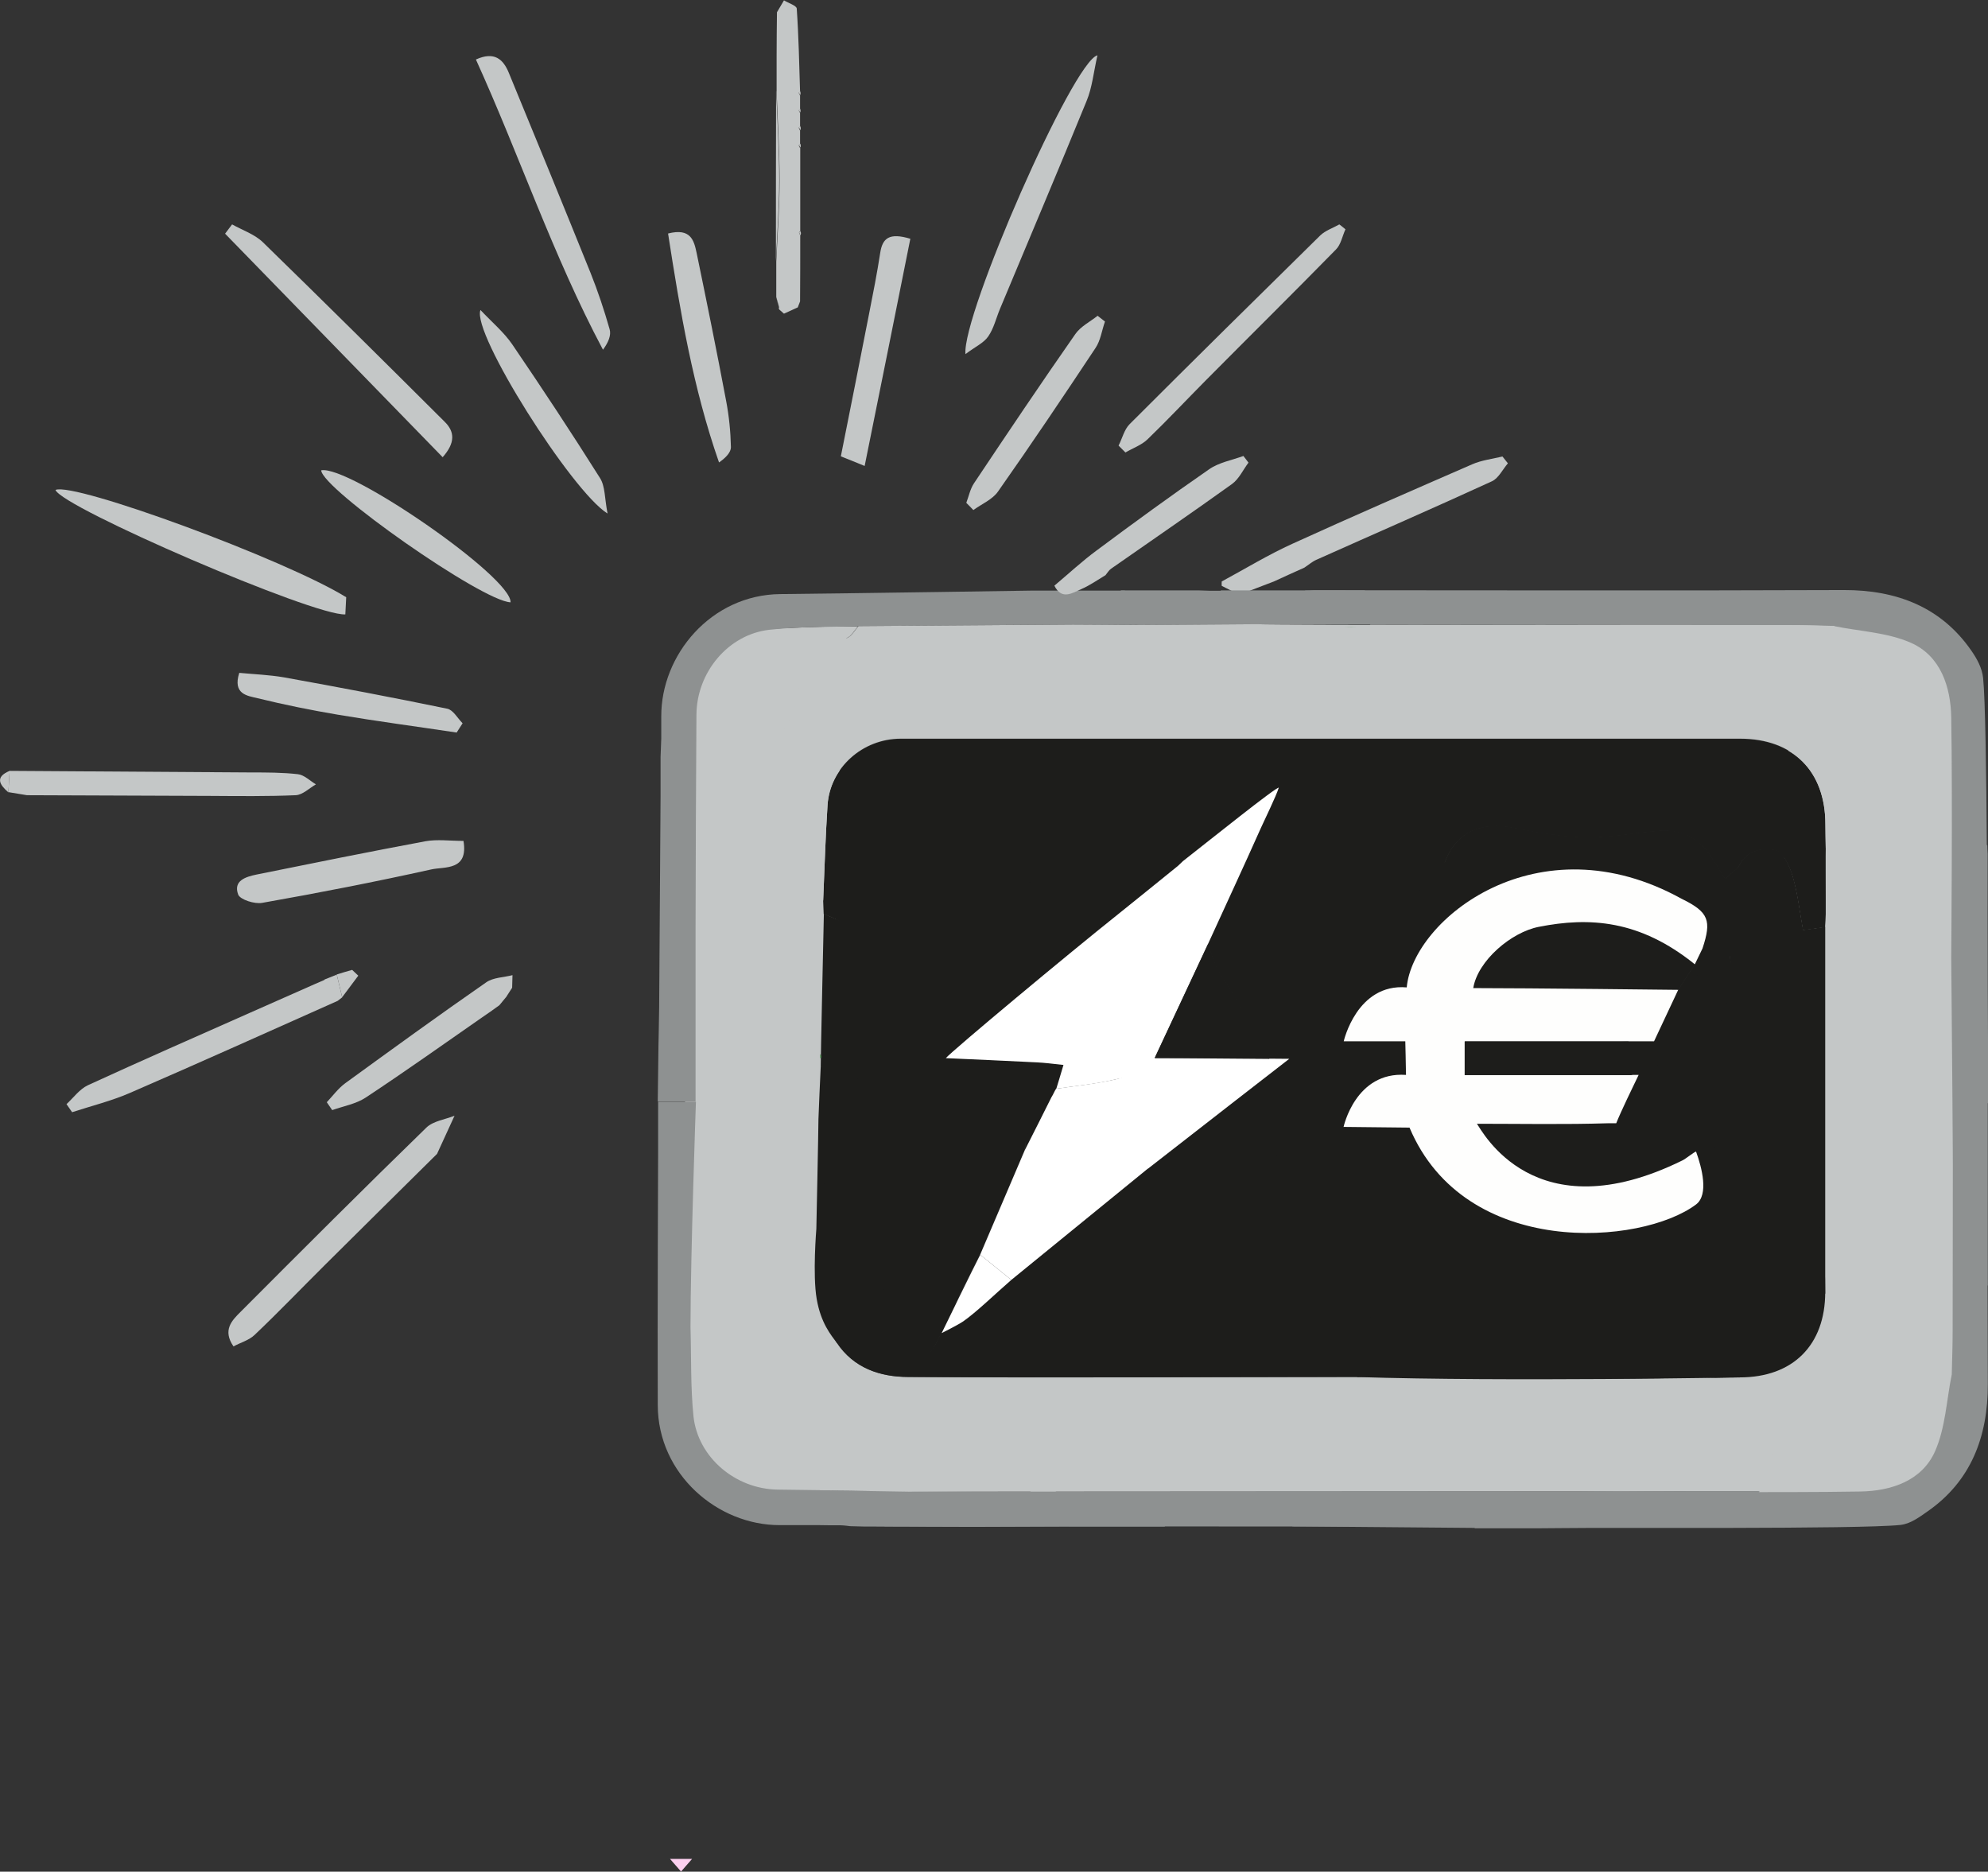 <?xml version="1.0" encoding="UTF-8"?>
<svg id="Calque_1" data-name="Calque 1" xmlns="http://www.w3.org/2000/svg" viewBox="0 0 113.58 106.93">
  <rect x="0" y="0" width="113.58" height="106.93" fill="#333333" stroke="none"/>
  <defs>
    <style>
      .cls-1 {
        fill: #fff;
      }

      .cls-2 {
        fill: #3f8842;
      }

      .cls-3 {
        fill: #176d21;
      }

      .cls-4 {
        fill: #45864d;
      }

      .cls-5 {
        fill: #fcd0f0;
      }

      .cls-6 {
        fill: #f97912;
      }

      .cls-7 {
        fill: #8e9191;
      }

      .cls-8 {
        fill: #c4c7c7;
      }

      .cls-9 {
        fill: #fefefd;
      }

      .cls-10 {
        fill: #1d1d1b;
      }

      .cls-11 {
        fill: #5b9461;
      }
    </style>
  </defs>
  <path class="cls-10" d="m93.29,61.69c-1.01-.39-.72-1.34-.74-2.16.67-.09,1.33-.19,2-.28.04.59,1.01,1.2,1.07,2.04-.35.14-1.7.29-2.13.47-.08.02-.14,0-.19-.07Z"/>
  <path class="cls-10" d="m92.78,63.92c0,1.52,2.35,2.03,3.61,2.42-1.44.5-3.76,2.02-5.23,2.38-1.6.39-5.66-1.67-6.39-3.1-.11-.22-1.23-1.03-1.23-1.42,2.36,0,6,0,8.31-.02.31,0,.62-.17.93-.27Z"/>
  <path class="cls-10" d="m79.44,56.22c.28-1.71,1.42-2.87,3.13-3.51-.63,1.06-1.22,2.14-1.9,3.17-.17.25.37,3.11-1.23.34Z"/>
  <path class="cls-10" d="m95.77,56.71c.34-.51.67-1.03,1.01-1.54.16-.33.32-.65.48-.98.52.14,1.04.27,1.55.41.25,1.19.52,2.34.73,3.51.15.86-.42,1.28-1.14,1.31-1.49.06-2.34.83-2.87,2.14-.43,1.08-1.27.36-1.94.4-.03-.16-.07-.32-.1-.47.43-.15.86-.31,1.21-.44-.06-.75-.1-1.27-.15-1.79.41-.85.82-1.69,1.23-2.54Z"/>
  <path class="cls-10" d="m95.77,56.71c-.65-.08-3.88.15-4.53.14-3.15-.03-4.23-.4-7.4-.4.26-1.57,2.49-3.18,4.06-3.49,2.89-.57,6.06-.9,8.31,1.15.25.23.94.26.57,1.07-.34.51-.67,1.03-1.01,1.54Z"/>
  <path class="cls-8" d="m49.04,35.77c-.22.23-.39.57-.66.68-.65.26-.91,49.35-.85,49.75.27,1.79-7.98-2.72-7.98-2.72,0,0-1.46-47.03.9-47.3,1.68-.19,6.77-.44,8.6-.4Z"/>
  <path class="cls-8" d="m102.48,35c2.28.8,6.39.12,8.47,1.71,2.66,2.02.77,47.91.77,47.91,0,0-11.07,1.7-11.27,1.41"/>
  <path class="cls-10" d="m69.01,53.91c1-2.19,2.02-4.38,3-6.58.21-.47.32-.99.47-1.48-.12-.07-.25-.14-.37-.21-1.52,1.19-4.73,3.75-4.82,3.83,0,0,0,0,0,0-2.05.5-4.36.43-5.62,2.65-.15.26-.47.5-.76.58-3.54.96-7.13,1.39-10.76.72-1.07-.2-2.06-.79-3.09-1.2-.01-.25-.02-.5-.03-.75.08-1.82.13-3.65.25-5.47.14-2.12,1.99-3.78,4.18-3.78,15.99,0,31.97,0,47.96,0,3.03,0,4.87,1.85,4.87,4.88,0,.46.01.92.02,1.37-.01.17,0,2.33,0,3,0,.25,0,.5,0,.75-.01.25-.02.5-.04.75-.37.05-.73.1-1.26.18-.19-1.02-.3-2.07-.59-3.06-.17-.57-.55-1.41-.98-1.51-.74-.16-1.66,0-2.1.91-.08.17-.29.28-.78.73-.27-.43-.52-.84-.79-1.25-.7-1.06-1.68-1.59-2.95-1.5-1.4.11-2.79.4-4.18.38-1.38-.02-2.78-.27-4.14-.54-1.91-.38-3.33.23-3.97,2-.15.42.13,1.02.27,1.51.12.4.32.78.48,1.17l-.74.73c-1.71.64-2.49,1.97-2.77,3.69-.3,1.53-.9,2.05-2.97,2.54-1.51.49-3.01.98-4.52,1.47-.17,0-.34.02-.51.03-.31-.98-.55-1.99-.95-2.94-.32-.76-.88-1.41-1.27-2.15-.24-.45-.37-.97-.56-1.45Z"/>
  <path class="cls-7" d="m113.56,63.02v10.42s-1.92,0-1.92,0l-.16-18.75s.08-9.14,0-13.71c-.03-1.73-.6-3.51-2.31-4.26-1.34-.59-2.91-.65-4.38-.95-.83-.02-1.66-.05-2.48-.05-8-.01-16.01-.02-24.01-.03-.23-.13-.45-.35-.7-.39-1.26-.22-2.53-.4-3.8-.59.26-.32.51-.65.77-.97.16,0,.32-.01.48-.02,10.1,0,20.19.03,30.29-.01,3.01-.01,5.56.97,7.28,3.45.33.47.62,1,.68,1.57.25,2.39.23,16.86.27,19.29.02,1.06.01,5.01.01,5.01Z"/>
  <path class="cls-7" d="m84.26,87.29l-10.42-.09v-1.83l18.75-.16s9.14.08,13.71,0c1.73-.03,3.51-.6,4.26-2.31.59-1.34.65-2.91.95-4.38.02-.83.05-1.66.05-2.48.01-8,.02-16.01.03-24.01.13-.23.35-.45.39-.7.22-1.26.4-2.53.59-3.8.32.26.65.51.97.77,0,.16.01.32.02.48,0,10.1-.03,20.19.01,30.29.01,3.01-.97,5.56-3.45,7.28-.47.33-.98.71-1.55.77-2.39.25-16.88.14-19.31.18-1.06.02-5.01.01-5.01.01Z"/>
  <path class="cls-7" d="m50.54,87.19c-.09-.63-.17-1.26-.26-1.89.54-.03,1.07-.08,1.61-.08,16.21-.01,32.42-.02,48.64-.03-.24.67-.49,1.35-.73,2.02-16.42,0-32.84,0-49.26-.01Z"/>
  <path class="cls-7" d="m37.74,45.49v-.98s0-1.26,0-1.26l.04-1.06s0-.69,0-1.25c-.02-3.52,2.84-6.96,6.8-7,4.81-.05,14.44-.2,14.44-.2h5.24l1.09,1.97-4.07-.03s-8.16.06-12.25.09c-1.7.06-3.4.02-5.08.21-2.35.27-4.14,2.43-4.16,4.84-.03,4.04-.04,8.08-.05,12.12,0,1.14,0,1.42,0,2.72,0,.16,0,.32,0,.48v6.79h-2.16s.04-3.18.04-3.18c0,0,.03-1.38.04-2.22"/>
  <path class="cls-7" d="m48.57,87.19s-.37-.05-.53-.05c-.42,0-.84,0-1.26-.01-.33,0-.66,0-.99,0-.42,0-.84,0-1.26,0-3.52,0-6.94-2.89-6.95-6.85-.02-4.81.02-14.43.02-14.43v-2.91h2.16s-.31,8.81-.31,12.89c.05,1.7,0,3.4.17,5.08.25,2.35,2.4,4.16,4.81,4.19,4.04.06,8.08.09,12.12.14.99.31,1.98.59,2.74-.46.16,0,.33,0,.49,0,.41.3.79.66,1.23.9,1.73.97,3.63.87,5.51.85.01.24.03.68.03.68h-3.03s-2.35,0-2.35,0l-5.58.02-6.24-.02-.77-.02Z"/>
  <path class="cls-8" d="m24.97,65.92c-2.12,2.1-4.25,4.2-6.37,6.31-1.35,1.34-2.67,2.72-4.05,4.03-.32.31-.81.44-1.21.66-.64-.93-.09-1.48.39-1.96,3.52-3.53,7.05-7.06,10.63-10.54.39-.38,1.07-.46,1.61-.68-.33.73-.67,1.45-1,2.18Z"/>
  <path class="cls-8" d="m19.78,34.12c-.02.35-.03.67-.05.98-1.78.11-16.2-6.11-16.56-7.11,1.07-.46,13.1,3.96,16.61,6.13Z"/>
  <path class="cls-8" d="m.55,44.04c4.61.03,9.21.06,13.82.09.88,0,1.77,0,2.65.1.36.04.69.38,1.03.58-.38.22-.76.6-1.15.62-1.62.07-3.25.05-4.87.04-3.5-.01-6.99-.03-10.49-.04-.34-.06-.69-.11-1.03-.17,0,0-.03,0-.03,0,.02-.41.05-.82.07-1.23Z"/>
  <path class="cls-8" d="m27.19,3.4c1.05-.48,1.56-.02,1.88.76,1.57,3.81,3.13,7.61,4.67,11.43.42,1.05.78,2.13,1.09,3.22.1.34-.07.75-.38,1.17-2.86-5.38-4.77-11.1-7.26-16.58Z"/>
  <path class="cls-8" d="m55.16,20.23c-.21-2.23,6.15-16.74,7.54-17.07-.22.97-.3,1.84-.62,2.61-1.62,3.97-3.3,7.92-4.95,11.88-.22.53-.35,1.11-.67,1.57-.25.37-.73.58-1.3,1.01Z"/>
  <path class="cls-8" d="m69.8,33.22c1.35-.73,2.66-1.53,4.05-2.16,3.4-1.55,6.83-3.04,10.25-4.53.54-.24,1.16-.31,1.74-.45.1.13.21.26.31.39-.3.35-.53.84-.9,1.02-3.33,1.53-6.69,2.99-10.04,4.49-.25.11-.46.3-.69.45-.58.26-1.16.52-1.74.79-.66.25-1.31.5-1.97.76-.34-.17-.68-.34-1.01-.51,0-.08-.01-.15,0-.23Z"/>
  <path class="cls-8" d="m18.54,55.96c.23-.09.47-.19.7-.28.1.43.21.86.31,1.3,0,0,0,0,0,0-.09.07-.17.13-.26.2-3.95,1.76-7.9,3.54-11.87,5.26-1.06.46-2.2.74-3.3,1.1-.11-.15-.21-.31-.32-.46.4-.37.75-.86,1.22-1.08,3.07-1.41,6.17-2.77,9.26-4.14,1.24-.55,2.48-1.1,3.73-1.65.18-.08.35-.15.53-.23Z"/>
  <path class="cls-8" d="m25.29,26.12c-4.21-4.33-8.32-8.55-12.43-12.77l.4-.53c.59.33,1.28.56,1.75,1.01,3.49,3.4,6.95,6.83,10.4,10.27.58.57.6,1.21-.12,2.02Z"/>
  <path class="cls-8" d="m63.91,25.45c.21-.41.32-.91.63-1.22,3.61-3.61,7.25-7.2,10.89-10.78.29-.28.72-.42,1.09-.63.12.09.24.19.35.28-.18.39-.26.87-.54,1.15-2.46,2.51-4.97,4.99-7.45,7.49-1.11,1.12-2.19,2.27-3.32,3.36-.34.33-.84.5-1.26.75-.13-.13-.26-.26-.39-.39Z"/>
  <path class="cls-8" d="m45.72,8.44c0,1.59,0,3.18,0,4.77-.02.02-.07.05-.07.07.01.06.05.11.07.17,0,1.26,0,2.51-.01,3.77-.04.11-.09.22-.13.34-.26.12-.53.24-.79.36-.08-.07-.16-.14-.24-.21-.05-.04-.07-.1-.04-.16-.05-.19-.1-.39-.16-.58,0-.67,0-1.35,0-2.02.07-1.56.19-3.11.19-4.67,0-1.68-.11-3.37-.17-5.05,0-.18,0-.35,0-.53,0-.16,0-.32,0-.48,0-.17,0-.35,0-.52,0-.16,0-.32,0-.47,0-.84.01-1.69.02-2.53.13-.23.27-.45.4-.68.26.16.72.3.73.47.11,1.58.14,3.16.19,4.74-.02.02-.07.05-.07.07.01.06.04.11.07.16,0,.26,0,.51,0,.77-.02.02-.07.05-.07.07.01.06.04.11.07.16,0,.26,0,.51,0,.77-.02.02-.07.05-.07.07.01.06.04.11.07.16,0,.26,0,.51,0,.77-.02.02-.07.05-.07.07.01.06.04.11.07.16Z"/>
  <path class="cls-8" d="m26.48,48.04c.29,1.72-1.08,1.46-1.84,1.63-3.2.71-6.43,1.34-9.66,1.91-.43.08-1.25-.18-1.37-.47-.3-.8.43-1.02,1.06-1.15,3.21-.65,6.42-1.3,9.64-1.9.67-.12,1.39-.02,2.16-.02Z"/>
  <path class="cls-8" d="m38.17,13.34c1.3-.33,1.48.4,1.63,1.11.58,2.8,1.15,5.61,1.68,8.42.17.88.26,1.78.28,2.68,0,.29-.29.6-.68.87-1.49-4.27-2.22-8.63-2.91-13.07Z"/>
  <path class="cls-8" d="m52.01,13.64c-.86,4.3-1.71,8.54-2.61,12.98-.63-.26-.99-.4-1.36-.55.55-2.77,1.09-5.45,1.61-8.13.23-1.16.46-2.33.64-3.5.13-.84.52-1.16,1.72-.8Z"/>
  <path class="cls-8" d="m26.09,41.85c-2.26-.34-4.53-.64-6.79-1.02-1.54-.26-3.07-.57-4.58-.94-.58-.14-1.44-.22-1.05-1.45.82.08,1.71.11,2.57.26,3.11.56,6.22,1.15,9.32,1.79.33.07.58.54.87.83-.11.18-.23.35-.34.53Z"/>
  <path class="cls-8" d="m60.25,33.45c.8-.67,1.56-1.38,2.4-2,2.12-1.58,4.26-3.14,6.43-4.64.56-.39,1.3-.52,1.96-.76.1.13.19.25.29.38-.31.41-.54.93-.94,1.22-2.28,1.64-4.61,3.23-6.91,4.84-.13.09-.21.24-.32.37-.45.27-.89.58-1.37.79-.53.23-1.13.65-1.55-.19Z"/>
  <path class="cls-8" d="m29.17,34.41c-1.63-.06-10.76-6.47-10.82-7.54,1.57-.32,10.89,6.1,10.82,7.54Z"/>
  <path class="cls-8" d="m55.21,28.72c.14-.37.22-.78.43-1.1,1.91-2.86,3.83-5.72,5.8-8.54.3-.43.84-.7,1.27-1.04.14.11.28.22.42.33-.18.51-.25,1.08-.54,1.51-1.83,2.76-3.67,5.5-5.57,8.2-.32.46-.93.71-1.41,1.06-.13-.14-.27-.28-.4-.41Z"/>
  <path class="cls-8" d="m34.7,29.33c-2.02-1.25-7.77-10.31-7.25-11.62.68.72,1.35,1.28,1.82,1.97,1.71,2.51,3.39,5.06,5.01,7.63.3.47.26,1.15.43,2.02Z"/>
  <path class="cls-8" d="m28.95,56.92c-.14.17-.28.34-.42.51-.33.24-.67.48-1.01.71-2.2,1.53-4.38,3.08-6.62,4.56-.56.37-1.27.49-1.92.72-.1-.15-.21-.3-.31-.45.35-.37.65-.79,1.06-1.09,2.67-1.94,5.34-3.88,8.05-5.76.4-.28,1-.28,1.5-.41,0,.24-.02.48-.02.72-.1.16-.21.32-.31.48Z"/>
  <path class="cls-7" d="m69.75,33.73h8.22s1.19,1.93,1.19,1.93c0,0-11.88.03-14.13.05-.5-.33-1-.67-1.5-1,.17-.33.34-.65.51-.98,1.5,0,4.49,0,4.49,0l.6.02h.61Z"/>
  <path class="cls-8" d="m44.35,5.22c.06,1.68.17,3.37.17,5.05,0,1.56-.12,3.11-.19,4.67,0-3.24,0-6.48.01-9.72Z"/>
  <path class="cls-8" d="m19.55,56.97c-.1-.43-.21-.86-.31-1.3.29-.09.59-.18.88-.26.12.11.23.22.35.33-.31.41-.61.82-.92,1.23Z"/>
  <path class="cls-8" d="m.55,44.04c-.02.41-.05.82-.07,1.23-.5-.44-.79-.87.07-1.23Z"/>
  <path class="cls-8" d="m.5,45.25c.34.06.69.11,1.03.17-.34-.06-.69-.11-1.03-.17Z"/>
  <path class="cls-8" d="m44.78,0c-.13.23-.27.45-.4.68.13-.23.27-.45.4-.68Z"/>
  <path class="cls-8" d="m18.54,55.96c-.18.08-.35.15-.53.23.18-.08.35-.15.53-.23Z"/>
  <path class="cls-8" d="m44.36,4.21c0,.16,0,.32,0,.48,0-.16,0-.32,0-.48Z"/>
  <path class="cls-8" d="m44.36,3.21c0,.16,0,.32,0,.47,0-.16,0-.32,0-.47Z"/>
  <path class="cls-8" d="m44.34,16.96c.05.19.1.39.16.58-.05-.19-.1-.39-.16-.58Z"/>
  <path class="cls-8" d="m45.71,6.44c-.02-.05-.05-.11-.07-.16,0-.02.04-.05.07-.07.04.08.04.15,0,.23Z"/>
  <path class="cls-8" d="m19.3,57.16c.09-.07.17-.13.26-.2-.09.07-.17.13-.26.2Z"/>
  <path class="cls-8" d="m45.73,13.45c-.03-.06-.06-.11-.07-.17,0-.02.05-.05.07-.07.04.08.04.16,0,.24Z"/>
  <path class="cls-8" d="m45.71,5.44c-.02-.05-.05-.11-.07-.16,0-.02.04-.05.07-.07.04.08.04.15,0,.23Z"/>
  <path class="cls-8" d="m45.72,7.44c-.02-.05-.05-.11-.07-.16,0-.02.04-.05.07-.07.04.08.04.15,0,.23Z"/>
  <path class="cls-8" d="m45.72,8.44c-.02-.05-.05-.11-.07-.16,0-.02.04-.05.07-.07.04.08.04.15,0,.23Z"/>
  <path class="cls-8" d="m44.55,17.7c.08.07.16.14.24.21-.08-.07-.16-.14-.24-.21Z"/>
  <path class="cls-8" d="m45.58,17.55c.04-.11.09-.22.13-.34-.04.11-.09.22-.13.34Z"/>
  <path class="cls-8" d="m100.53,85.19c-16.21.01-32.42.02-48.64.03-.54,0-5.04-.09-5.04-.09,0,0,.75-6.11.08-8.14-.24-.72-.24-1.52-.35-2.28.08,0,.16,0,.24-.01.33.67.66,1.34.98,2,.97,1.47,2.49,1.96,4.08,1.97,8.55.05,17.11,0,25.66,0,8.41-.22,16.83.6,25.22-.47-.12.5-.19,1.02-.35,1.51-.61,1.83-1.25,3.66-1.88,5.49Z"/>
  <path class="cls-10" d="m99.4,78.69s-13.36.25-21.86-.02c0-.54.11-1.11-.03-1.61-.28-.97-.11-2.27-1.48-2.6-2.79-.67-5.02-2.75-5.31-5.25.85-1.77,1.36-3.48,2.09-4.88.15-.28.83-1.1,1.15-1.16.85-.16,2.01,1.11,2.88,1.03,1.22.08,3.8-.54,5.04-.47,2.32,6.99,6.94,7.28,11.63,4.1,0-.92,2.76-.71,2.76-1.62.89-.4,1.54-2.71,2.36-3.21,1.69-1.03,1.98.92,3.59,2.22.2-.72.34-1.39.59-2.01.12-.3.45-.51.69-.76.11,1.58.22,3.17.33,4.75.05,1.58.11,3.16.16,4.74-.03.03-.08.06-.08.07.01.06.05.12.07.19-.01.25-.03.49-.04.74-.05.09-.09.18-.14.27.06,1.74-4.4,5.47-4.4,5.47Z"/>
  <path class="cls-4" d="m103.98,72.21c-.03-.06-.06-.12-.07-.19,0-.02.05-.05.08-.07,0,.09,0,.17,0,.26Z"/>
  <path class="cls-4" d="m103.8,73.22c.05-.09.09-.18.14-.27-.05.09-.09.18-.14.27Z"/>
  <path class="cls-10" d="m46.76,63.94c.04-1,.08-1.99.13-2.99.58-.3,1.16-.61,1.75-.91.56-.29,1.11-.68,1.71-.82,1.45-.33,2.58.46,3.69,1.23,1.72.08,3.44.15,5.16.24.5.03,1.01.1,1.56.15-.18.58-.3.97-.41,1.36-.05.06-.07.12-.07.2-.07.1-.13.2-.2.29-.51,1.01-1.02,2.01-1.52,3.02.13-1.35-.1-2.55-1.28-3.42-1.03-.76-1.94-1.65-3.44-1.2-.91.27-1.91.25-2.87.36-1.8.2-3.36,1.71-3.41,3.45-.07,2.28-.05,4.56.01,6.85.01.43,1.7-.85,2.04-.69.81.38.88,1.21,2.15,1.56.54.74,1.23-.24,2.43-.92.23-.13.33,2.29.61,2.27-.17.5-.34,1-.51,1.5-.25.38-.56.73-.74,1.14-.6,1.34-2.21,2.4-3.14,1.45-.76-.78-1.48-.6-2.6-1.34-.33-.45-.91-1.12-1.15-2.51s-.02-4-.02-4c0,0,.12-5.66.12-6.25Z"/>
  <path class="cls-5" d="m39.54,106.2c-.21.24-.42.48-.63.72-.21-.24-.42-.48-.63-.72h1.25Z"/>
  <path class="cls-8" d="m65.04,35.71c2.25-.02,4.5-.03,6.75-.05,1.66.06,22.51.04,30.52.05.83,0,1.66.03,2.48.05.23.3.47.59.68.91.29.43.75.85.78,1.31.16,2.39.25,4.79.27,7.18.01,1.54-.52,2.83-2.21,3.29,0-.46-.02-.92-.02-1.37,0-3.03-1.84-4.88-4.87-4.88-15.99,0-31.97,0-47.96,0-2.19,0-4.04,1.67-4.18,3.78-.12,1.82-.17,3.64-.25,5.47-.31-.47-.88-.95-.88-1.42.03-2.07-.94-3.62-2.2-5.11-.55-.66-.52-1.33.07-2.13.95-1.27,1.84-2.61,1.58-4.4-.06-.4.39-1.06.79-1.3.58-.35,1.35-.39,2-.64.27-.11.44-.44.66-.68,4.08-.03,8.16-.06,12.25-.09,1.25,0,2.5.02,3.75.03Z"/>
  <path class="cls-8" d="m28.95,56.92c.1-.16.21-.32.31-.48-.1.16-.21.32-.31.48Z"/>
  <path class="cls-10" d="m47.81,76.7c.97-.09,1.78.09,2.54.87.93.96,2.61.36,3.2-.98.18-.41.49-.76.74-1.14.25.02.59.15.74.03.94-.76,1.84-1.57,2.75-2.37,2.6-2.12,5.19-4.23,7.79-6.35,2.48-1.93,4.97-3.86,7.64-5.95-.39-.18-.65-.3-.91-.41,1.51-.49,3.09-1.17,4.6-1.66.89.28,2.48.26,3.38.54,0,.44.04,1.93.04,2.32-1.79.47-1.7,1.01-3.49,2.59-.86.09-1.73.13-2.58.29-.32.06-.71.33-.85.61-.73,1.4-1.39,2.83-2.24,4.59.29,2.49,2.8,3.15,5.59,3.83,1.38.33,1.73,2.26,2.02,3.23.15.5,1.25,1.77-1.23,1.92-8.55,0-17.11.05-25.66,0-1.59,0-3.11-.5-4.08-1.97Z"/>
  <path class="cls-10" d="m97.25,54.19c.52-1.58.37-2.08-1.19-2.83-4.17-2.03-8.3-2.32-12.3.45-.13.09-1.11.95-1.26,1.01-.16-.39-1.2-1.39-1.32-1.8-.14-.5-.52-1.82,1.36-1.73.64-1.77,2.06-2.38,3.97-2,1.37.27,2.76.52,4.14.54,1.39.02,2.79-.27,4.18-.38,1.27-.1,2.25.44,2.95,1.5.27.41.52.82.79,1.25.48-.45.69-.56.78-.73.44-.92,1.36-1.07,2.1-.91.43.09.81.93.98,1.51.29.99.4,2.04.59,3.06.53-.07,1.26-.18,1.26-.18v4.72s0,5.03,0,5.03v11.23s-3.67-9.97-5.36-8.94c-.82.5-1.98,1.04-2.87,1.44-.08,0-.85-.07-1.02.02-1.26-.39-3.22-1.07-3.21-2.59.27-.66.22-2.13.49-2.78.67-.04,2.4.81,2.83-.26.52-1.31,1.25-1.96,2.74-2.02.72-.03,1.19-3.01.94-4.2-.57,4.76-2.66,1.76-1.55-.41Z"/>
  <path class="cls-9" d="m76.76,64.39s.68-3.19,3.57-2.98c0-.4-.04-1.92-.04-1.92h-3.52s.75-3.32,3.6-3.08c.36-3.89,7.49-9.61,15.71-5.06,1.56.76,1.71,1.25,1.19,2.83-.16.33-.28.58-.44.91-3.15-2.54-6.02-2.71-8.92-2.14-1.57.31-3.48,1.93-3.74,3.5,3.17,0,11.71.1,11.71.1l-1.38,2.94h-10.81v1.92h9.93l-.25.52s-.77,1.58-1.03,2.24h-.47c-2.32.08-5.13.03-7.49.03.28.37,3.27,6.27,11.75,2.09.17-.08.69-.5.77-.5.33.91.74,2.46,0,3.02-3.11,2.34-13.2,3.13-16.37-4.39l-3.76-.04Z"/>
  <path class="cls-10" d="m47.07,52.2s2.03.94,3.1,1.13c3.63.67,5.03-1.87,8.57-2.83.29-.08,1.87-3.94,2.02-4.2,1.26-2.22,4.5,3.66,6.55,3.16-1.14.93-2.28,1.86-3.43,2.77-2.89,2.31-9.45,7.78-9.84,8.22-1.48.14-1.99.04-3.43.37-.6.14-1.15-.74-1.72-.46-.59.3-1.2.88-2,.59-.01-.17.18-8.75.18-8.75Z"/>
  <path class="cls-2" d="m46.76,63.94c0,.59,0,1.18,0,1.77,0-.59,0-1.18,0-1.77Z"/>
  <path class="cls-2" d="m46.85,60.2c.03.06.07.12.09.18,0,.02-.05.05-.08.08,0-.09,0-.17,0-.26Z"/>
  <path class="cls-1" d="m54.04,60.45c.38-.44,6.94-5.91,9.84-8.22,1.15-.92,2.29-1.85,3.43-2.77,0,0,0,0,0,0,.09-.09.18-.17.27-.26,1.52-1.19,5.36-4.27,5.48-4.2-.15.49-.82,1.85-1.03,2.32-.98,2.2-2,4.39-3,6.58-.97,2.08-1.95,4.16-3.06,6.54,2.1,0,7.69.05,7.69.05,0,0-5.6,4.34-8.08,6.28-.07-1.42-.09-2.85-.25-4.26-.1-.87-.7-1.06-1.57-.85-1.12.27-2.27.37-3.41.54.12-.39.24-.78.41-1.36-.56-.06-1.06-.13-1.56-.15-1.72-.09-3.44-.16-5.16-.24Z"/>
  <path class="cls-10" d="m54.58,74.54s-.41-.63-.64-.5c-1.19.69-2.21.54-2.76-.2-1.27-.35-2.18-.5-2.99-.87-.34-.16-1.03-.85-1.04-1.28-.06-2.28-.06-4.58,0-6.86.05-1.74,1.65-3.67,3.45-3.87.96-.11,2.05.11,2.96-.16,1.5-.44,3.74.37,4.77,1.13,1.18.88.33,2.44.2,3.79-.85,1.99-1.7,3.98-2.55,5.97-.4.76-1.42,2.85-1.42,2.85Z"/>
  <path class="cls-1" d="m56,71.68c.85-1.99,1.7-3.98,2.55-5.97.51-1.01,1.02-2.01,1.52-3.02.07-.1.22-.44.27-.49,1.14-.17,2.29-.28,3.41-.54.87-.21,2.57-.86,2.67,0,.16,1.41,2.73,1.71-.85,5.11-2.6,2.12-5.19,4.23-7.79,6.35-.59-.48-1.18-.96-1.78-1.44Z"/>
  <path class="cls-1" d="m56,71.68c.59.48,1.18.96,1.78,1.44-.91.79-2,1.85-2.75,2.37-.29.2-1.23.67-1.23.67,0,0,1.81-3.72,2.2-4.47Z"/>
  <path class="cls-6" d="m60.27,62.4c-.07.1-.13.2-.2.29.07-.1.13-.2.2-.29Z"/>
  <path class="cls-10" d="m104.28,73.82c0,3.03-1.85,4.87-4.88,4.87-.46,0-.92.01-1.37.02-.17-.01-1-.03-1-.03,0,0-1.33.02-2,.03-.25,0-.5,0-.75,0-.25-.01-.5-.02-.75-.04-.05-.37,10.75-20.84,10.75-4.86Z"/>
  <path class="cls-11" d="m76.77,35.84c.26,0,.53-.01.79-.02-.26,0-.53.01-.79.02Z"/>
  <path class="cls-10" d="m93.29,61.42h-9.61v-1.92h9.36c.03.73-.76,1.58.25,1.92Z"/>
  <path class="cls-10" d="m69.02,53.91c.18.49.31,1,.56,1.45.39.73.94,1.39,1.27,2.15.4.94,1.36,2,1.67,2.98-1.87,0-4.46-.04-6.55-.04,1.11-2.37,2.09-4.46,3.06-6.54Z"/>
  <path class="cls-3" d="m67.3,49.46c.09-.09.18-.17.27-.26-.09.09-.18.17-.27.26Z"/>
</svg>
